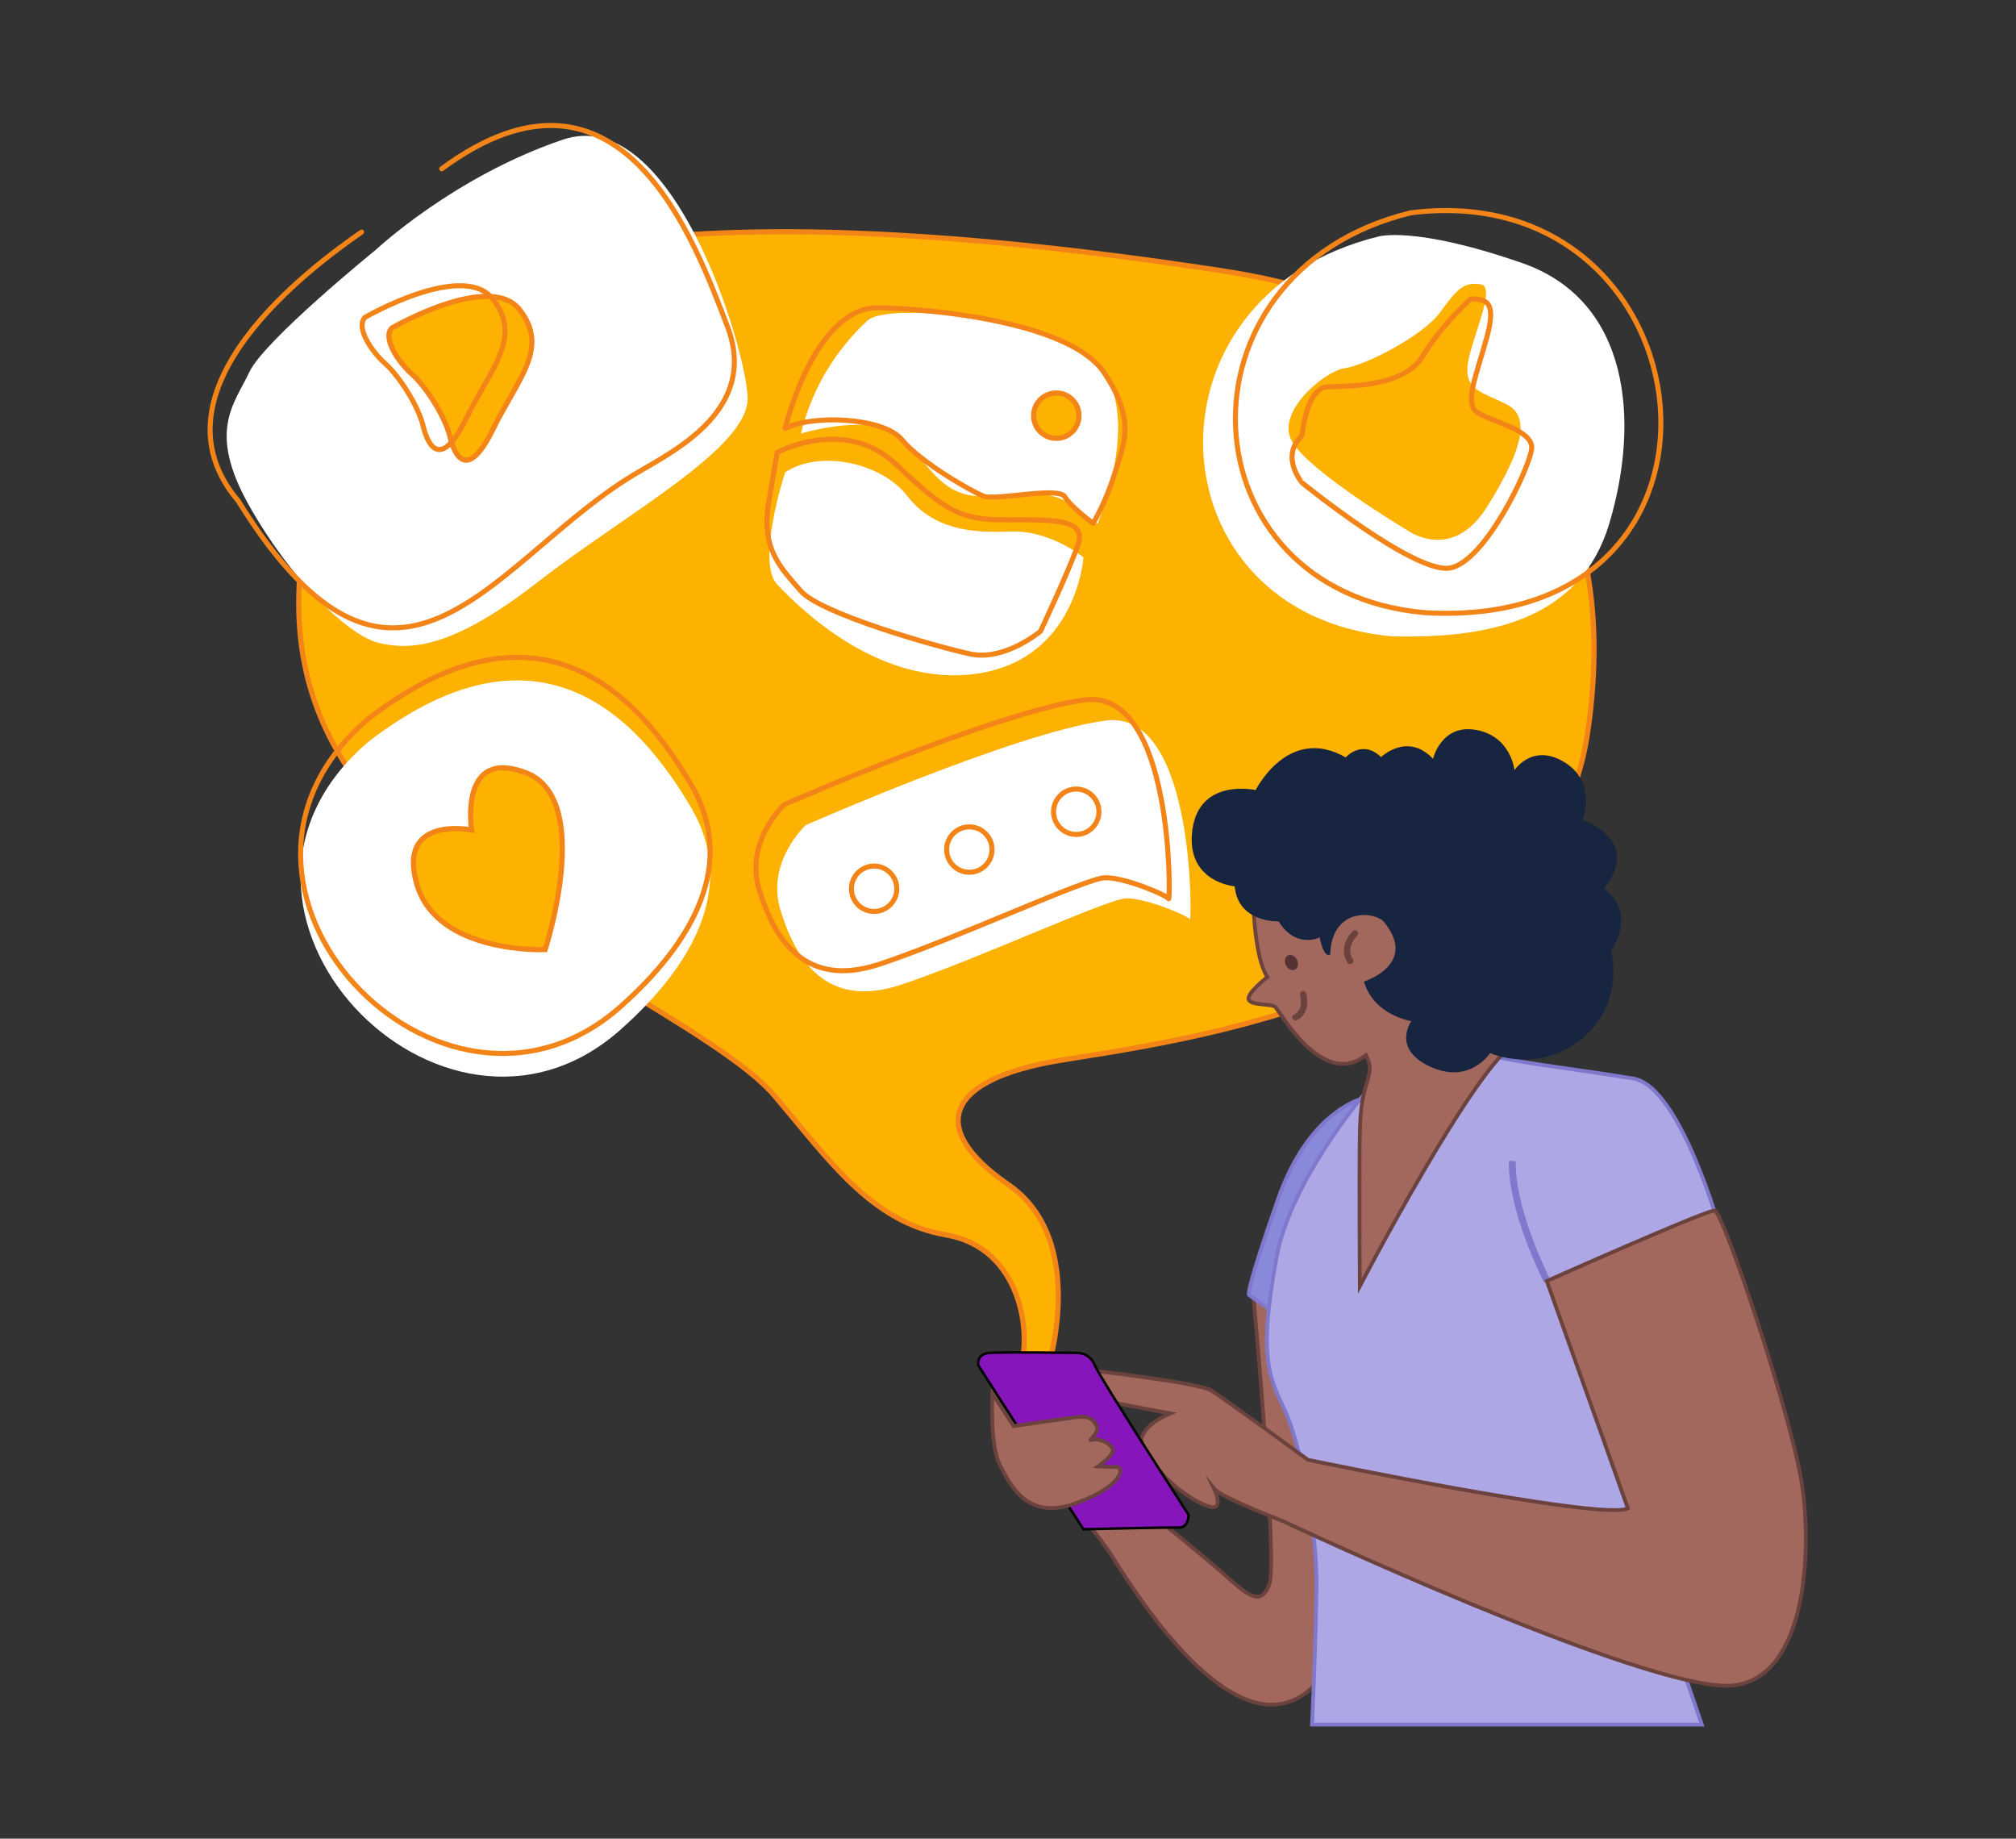 <svg xmlns="http://www.w3.org/2000/svg" xmlns:xlink="http://www.w3.org/1999/xlink" id="Layer_2" x="0px" y="0px" viewBox="0 0 586.5 534.8" style="enable-background:new 0 0 586.5 534.8;" xml:space="preserve"><rect x="0" y="0" width="586.5" height="534.8" fill="#333333" stroke="none"/><style type="text/css">	.st0{fill:#FDB100;stroke:#F38518;stroke-width:1.5;stroke-miterlimit:10;}	.st1{fill:#FFFFFF;}	.st2{fill:none;stroke:#F38518;stroke-width:1.467;stroke-linecap:round;stroke-linejoin:round;stroke-miterlimit:10;}	.st3{fill:#FDB100;}	.st4{fill:#A3685D;stroke:#6B423E;stroke-width:1.1;stroke-miterlimit:10;}	.st5{fill:#8989DC;stroke:#8078CC;stroke-width:1.1;stroke-miterlimit:10;}	.st6{fill:#ADA8E5;stroke:#8078CC;stroke-width:1.1;stroke-miterlimit:10;}	.st7{fill:#ADA8E5;stroke:#8078CC;stroke-width:2;stroke-miterlimit:10;}	.st8{fill:#8715BC;stroke:#000000;stroke-width:0.734;stroke-miterlimit:10;}	.st9{fill:#A3685D;stroke:#6B423E;stroke-width:1.841;stroke-linecap:round;stroke-linejoin:round;stroke-miterlimit:10;}	.st10{fill:#543332;}	.st11{fill:#172540;}</style><g>	<path class="st0" d="M304.4,399.7c0,0,12.9-38.6-11-55.1c-23.9-16.5-18.2-30.6,14.5-36.1c32.7-5.5,142.3-18.4,153.9-94.9  C473.4,137,432.4,90.5,355.8,78.8s-227.1-28.8-253.5,33.1s-17.1,99.2,14.7,130.4s92.4,57.6,108.4,76.5s28.2,36.7,49.9,40.4  c21.7,3.7,25.4,28.8,21.1,40.4C292.2,411.3,304.4,399.7,304.4,399.7z"></path>	<path class="st1" d="M109.4,72.6c0,0-32.7,26.5-36.9,35.7c-4.3,9.2-12.3,17,0,38.8s29.1,38.1,38.1,40s20.8,1.7,46.1-18  s61.3-38.8,60.8-53.5c-0.5-14.7-22-85.7-53.7-75S109.4,72.6,109.4,72.6z"></path>	<path class="st0" d="M114,95.4c-2.8,2.9,1.8,9.8,5.8,13.4c4,3.5,9.7,12.3,11.1,18.2c1.4,5.9,5.2,12.8,12.5-2.1s16.5-23.6,7.8-34.8  S114,95.4,114,95.4z"></path>	<path class="st2" d="M106.2,92.3c-2.8,2.9,1.8,9.8,5.8,13.4c4,3.5,9.7,12.3,11.1,18.2c1.4,5.9,5.2,12.8,12.5-2.1  s16.5-23.6,7.8-34.8S106.2,92.3,106.2,92.3z"></path>	<path class="st1" d="M234.4,240c0,0-11.7,10.7-7.3,24.9c4.4,14.2,13.2,28.8,35.1,21.5c22-7.3,59.8-24.9,65.4-25.1  s18.1,5.1,18.6,6.1c0.5,1,1.5-61.5-24.7-57.8C295.4,213.1,234.4,240,234.4,240z"></path>	<path class="st2" d="M105.2,67.5c-14.6,10.1-63.2,46-35.9,78.2c47,75.7,75.1,15.4,116.6-8.5c10.6-6.3,34.9-18.3,25.7-42.3  c-9.2-23.9-30.6-84.5-83.1-45.8"></path>	<path class="st2" d="M228.2,234c0,0-11.7,10.7-7.3,24.9c4.4,14.2,13.2,28.8,35.1,21.5c22-7.3,59.8-24.9,65.4-25.1  s18.1,5.1,18.6,6.1c0.5,1,1.5-61.5-24.7-57.8S228.2,234,228.2,234z"></path>	<circle class="st2" cx="254.3" cy="258.5" r="6.6"></circle>	<circle class="st2" cx="282" cy="247.1" r="6.6"></circle>	<circle class="st2" cx="313.1" cy="236.1" r="6.6"></circle>	<path class="st1" d="M228.4,137.4c0,0-8.5,26.1-2.3,32.6c6.2,6.5,29.6,30.2,58.4,25.9c28.8-4.4,30.7-33.8,30.7-33.8  s-9.7-8-21.3-7.5c-11.6,0.5-22.5-0.7-30-10.4C256.4,134.5,238.3,130.7,228.4,137.4z"></path>	<path class="st1" d="M233,126.1c0,0,16.5-5,25.8-1c9.3,3.9,12.4,19.9,27.4,19.2c15-0.7,20.3-1.7,26.1,3.1s7,4.9,7,4.9  s12.1-28.8,1.9-43.8s-62.6-21.3-68.9-15.2C246,99.2,237.1,109.6,233,126.1z"></path>	<circle class="st0" cx="307.3" cy="120.9" r="6.6"></circle>	<path class="st1" d="M401,68.8c-71,17.4-66.2,110.1,4.1,116.3c25.1,0.5,54.2-3.1,63.1-32.9s6-64.8-25.4-75.7S401,68.8,401,68.8z"></path>	<path class="st2" d="M410.4,61.9c-71,17.4-66.2,110.1,4.1,116.3C514.4,184,498.6,50.8,410.4,61.9z"></path>	<path class="st3" d="M409.2,154.1c0,0,13.1,9.9,23.5-6.8c10.4-16.7,12.6-26.2,5.6-29.7s-11.8-4.1-11.4-10.7  c0.3-6.6,8.8-23.5,3.9-24.2c-4.8-0.7-6.7,1-11.8,8.1c-5.2,7.1-22.2,15.6-27.8,16.3c-5.6,0.7-20.5,12.8-15.2,21.5  C381.2,137.4,409.2,154.1,409.2,154.1z"></path>	<path class="st1" d="M107.1,215.8c-56.4,48.2,21.4,129.7,73.3,83.8c21.1-18.7,34.3-41.7,20.6-64.8S158.7,176,107.1,215.8z"></path>	<path class="st2" d="M107.1,209.1c-56.4,48.2,21.4,129.6,73.3,83.8c21.1-18.7,34.3-41.7,20.6-64.8S158.7,169.3,107.1,209.1z"></path>	<path class="st0" d="M137.2,241.4c0,0-21.9-4.4-15.9,15.9s37.3,18.9,37.3,18.9s14.3-43.7-5.5-51.4  C133.4,217.2,137.2,241.4,137.2,241.4z"></path>	<path class="st2" d="M378.8,126.7c0,0,1.2-14,7.5-14.2c6.3-0.2,22.2,0,27.6-8.9c5.3-8.9,14-16.7,14-16.7c4.4,0.2,7.6,0.5,4.6,11.4  c-3,10.9-6.5,18.9-2.9,21.5c3.6,2.7,16.4,5.1,16,10.6c-0.5,5.6-13.5,32.9-23.7,34.8s-43-24.7-43-24.7S372.2,132.9,378.8,126.7z"></path>	<path class="st2" d="M226.1,131.6c0,0,19.7-10.6,34.5,3.4s18.9,16.2,32.2,16.2s23.5-0.5,20.8,7.3c-2.7,7.7-10.9,25.1-10.9,25.1  s-10.4,8.8-20.5,6.6s-43.8-11.8-49.3-18.4c-5.6-6.5-11.7-12.1-9.2-26.1C226.1,131.6,226.1,131.6,226.1,131.6z"></path>	<path class="st2" d="M228.4,124.6c0,0,8.5-35.5,27.3-35.1c18.9,0.5,56.1,4.8,65.5,18.9c9.4,14,5.8,20.5,3.1,29.3  c-2.7,8.7-6.3,14.5-6.3,14.5s-6.3-4.6-8.2-7.7c-1.9-3.1-20,1.2-23.7-0.2c-3.7-1.5-18.4-9.9-23.7-16.4S236.4,120.5,228.4,124.6z"></path>	<path class="st4" d="M308.9,434.9c0,0,8.6,8.6,14.2,17.1c5.5,8.5,36.7,60.5,59.1,38.4c22.4-22.1,0-103.8,0-103.8l-17.5-8.9  c0,0,7,75.9,4.6,83c-2.5,7.1-6.9,2.8-13.5-3.1c-6.6-5.8-34.6-28.5-34.6-28.5L308.9,434.9z"></path>	<path class="st5" d="M397.8,319.1c0,0-16.5,2.6-26,29.7s-8.5,27.8-8.5,27.8l18.7,13.4L397.8,319.1"></path>	<path class="st6" d="M400.8,313.6c0,0-25,27.6-29.5,52.5c-4.4,24.8-3.3,32.4,1.9,42.8s10,35.8,9.8,52.8  c-0.2,17.1-1.3,39.9-1.3,39.9h113.4l-41.3-120.4c0,0,30.8-18.9,47-22.2c0,0-11.7-42.9-25.6-45.3c-13.9-2.3-30.9-4.3-38.8-6.1  C428.6,305.6,400.8,313.6,400.8,313.6z"></path>	<path class="st7" d="M440,337.7c0,0-1.2,11.8,10.1,34.9"></path>	<path class="st4" d="M317.4,398.6c0,0,31,3.5,34.9,5.8c3.8,2.3,28.2,20.2,28.2,20.2s86.3,17.9,93.1,14.1l-23.6-66.1  c0,0,46.3-20.6,48.8-20.5c2.5,0.2,22.8,60.9,25.5,80.1c2.8,19.2,1.2,55.4-19.8,58s-111.8-38.6-131.1-47.7c0,0-18.2-7-20.2-9.5  c0,0,2.4,5,0,5.4c-2.4,0.4-16.3-6.7-21.2-19.4c0,0-0.1-4.3,8.5-7.9c0,0-22.2-4-23.1-4.8C316.5,405.4,308.2,400.6,317.4,398.6z"></path>	<path class="st8" d="M284.6,397.1c0,0-0.7-3.3,3.3-3.6c4-0.3,25.3,0,25.3,0s3.7-0.3,5.3,3.6c1.6,3.9,27.3,43.5,27.3,43.5  s0,3.9-3,3.7c-3-0.1-27.6,0.5-27.6,0.5L284.6,397.1z"></path>	<path class="st4" d="M288.7,405.3c0,0-0.8,15,2.2,20.8c3,5.8,7.9,16.4,22.2,11.1c14.3-5.3,13.6-10.5,11.9-10.5  c-1.8,0-5.5-0.2-5.5-0.2s5.2-3.6,4.1-5.3c-1.1-1.7-4.1-3-5.9-2.4c-1.8,0.6,2.4-1.9,1.3-4.1c-1.1-2.2-2.5-2.9-5.8-2.5  s-18.3,2.6-18.3,2.6L288.7,405.3z"></path>	<path class="st4" d="M416.9,294.5c-0.9-15.9-7.3-47.4-7.3-47.4l-44.9,17c0,0,0.4,14.5,4,20.1c0,0-6.3,4.9-5.4,6.6  c0.9,1.7,6.3,1.1,7.6,2c1.3,0.9,13.7,24.2,26.5,14.1c0.7,1.4,1.4,3.3,1,5.1c-0.7,3.9-2.6,6.1-2.8,17.8c-0.2,11.7,0,44.3,0,44.3  s34.1-65.4,45.6-70.8C449.8,299.3,428.4,296,416.9,294.5z"></path>	<path class="st9" d="M376.9,295.9c0,0,3.5-1.3,2.2-6.8"></path>	<path class="st9" d="M392.8,279.5c0,0-2.8-3.7,1.4-8"></path>			<ellipse transform="matrix(0.893 -0.451 0.451 0.893 -85.937 199.174)" class="st10" cx="375.5" cy="280.1" rx="1.8" ry="2.3"></ellipse>	<path class="st11" d="M372,268c0,0-11.8,0.5-12.8-10.2c0,0-14.4-1.2-12.3-16.5c2.1-15.2,18.4-11.5,18.4-11.5s9.5-19.1,26.2-9.5  c0,0,4.7-5.4,10.3-0.1c0,0,7.6-7.4,15.1,0.5c0,0,2.4-10.2,12.5-8.4c10.2,1.8,11.2,11.7,11.2,11.7s5.3-8.1,14.7-2.2  c9.4,5.9,5.1,16.7,5.1,16.7s17.5,5.7,6.2,20c0,0,9.8,5.8,2.1,18.1c0,0,4.2,15-8.5,25.5c-12.8,10.5-26.7,4.2-26.7,4.2  s-5.9,9.2-17.3,4c-11.5-5.2-5.6-13.3-5.6-13.3s-10.9-1.6-13.8-11.5c0,0,16.2-5.1,5.6-17.6c-3.1-2.9-15-3.7-15.4,9.7  c0,0-1.7,1.6-3.1-5C383.9,272.8,376.9,276,372,268z"></path></g></svg>